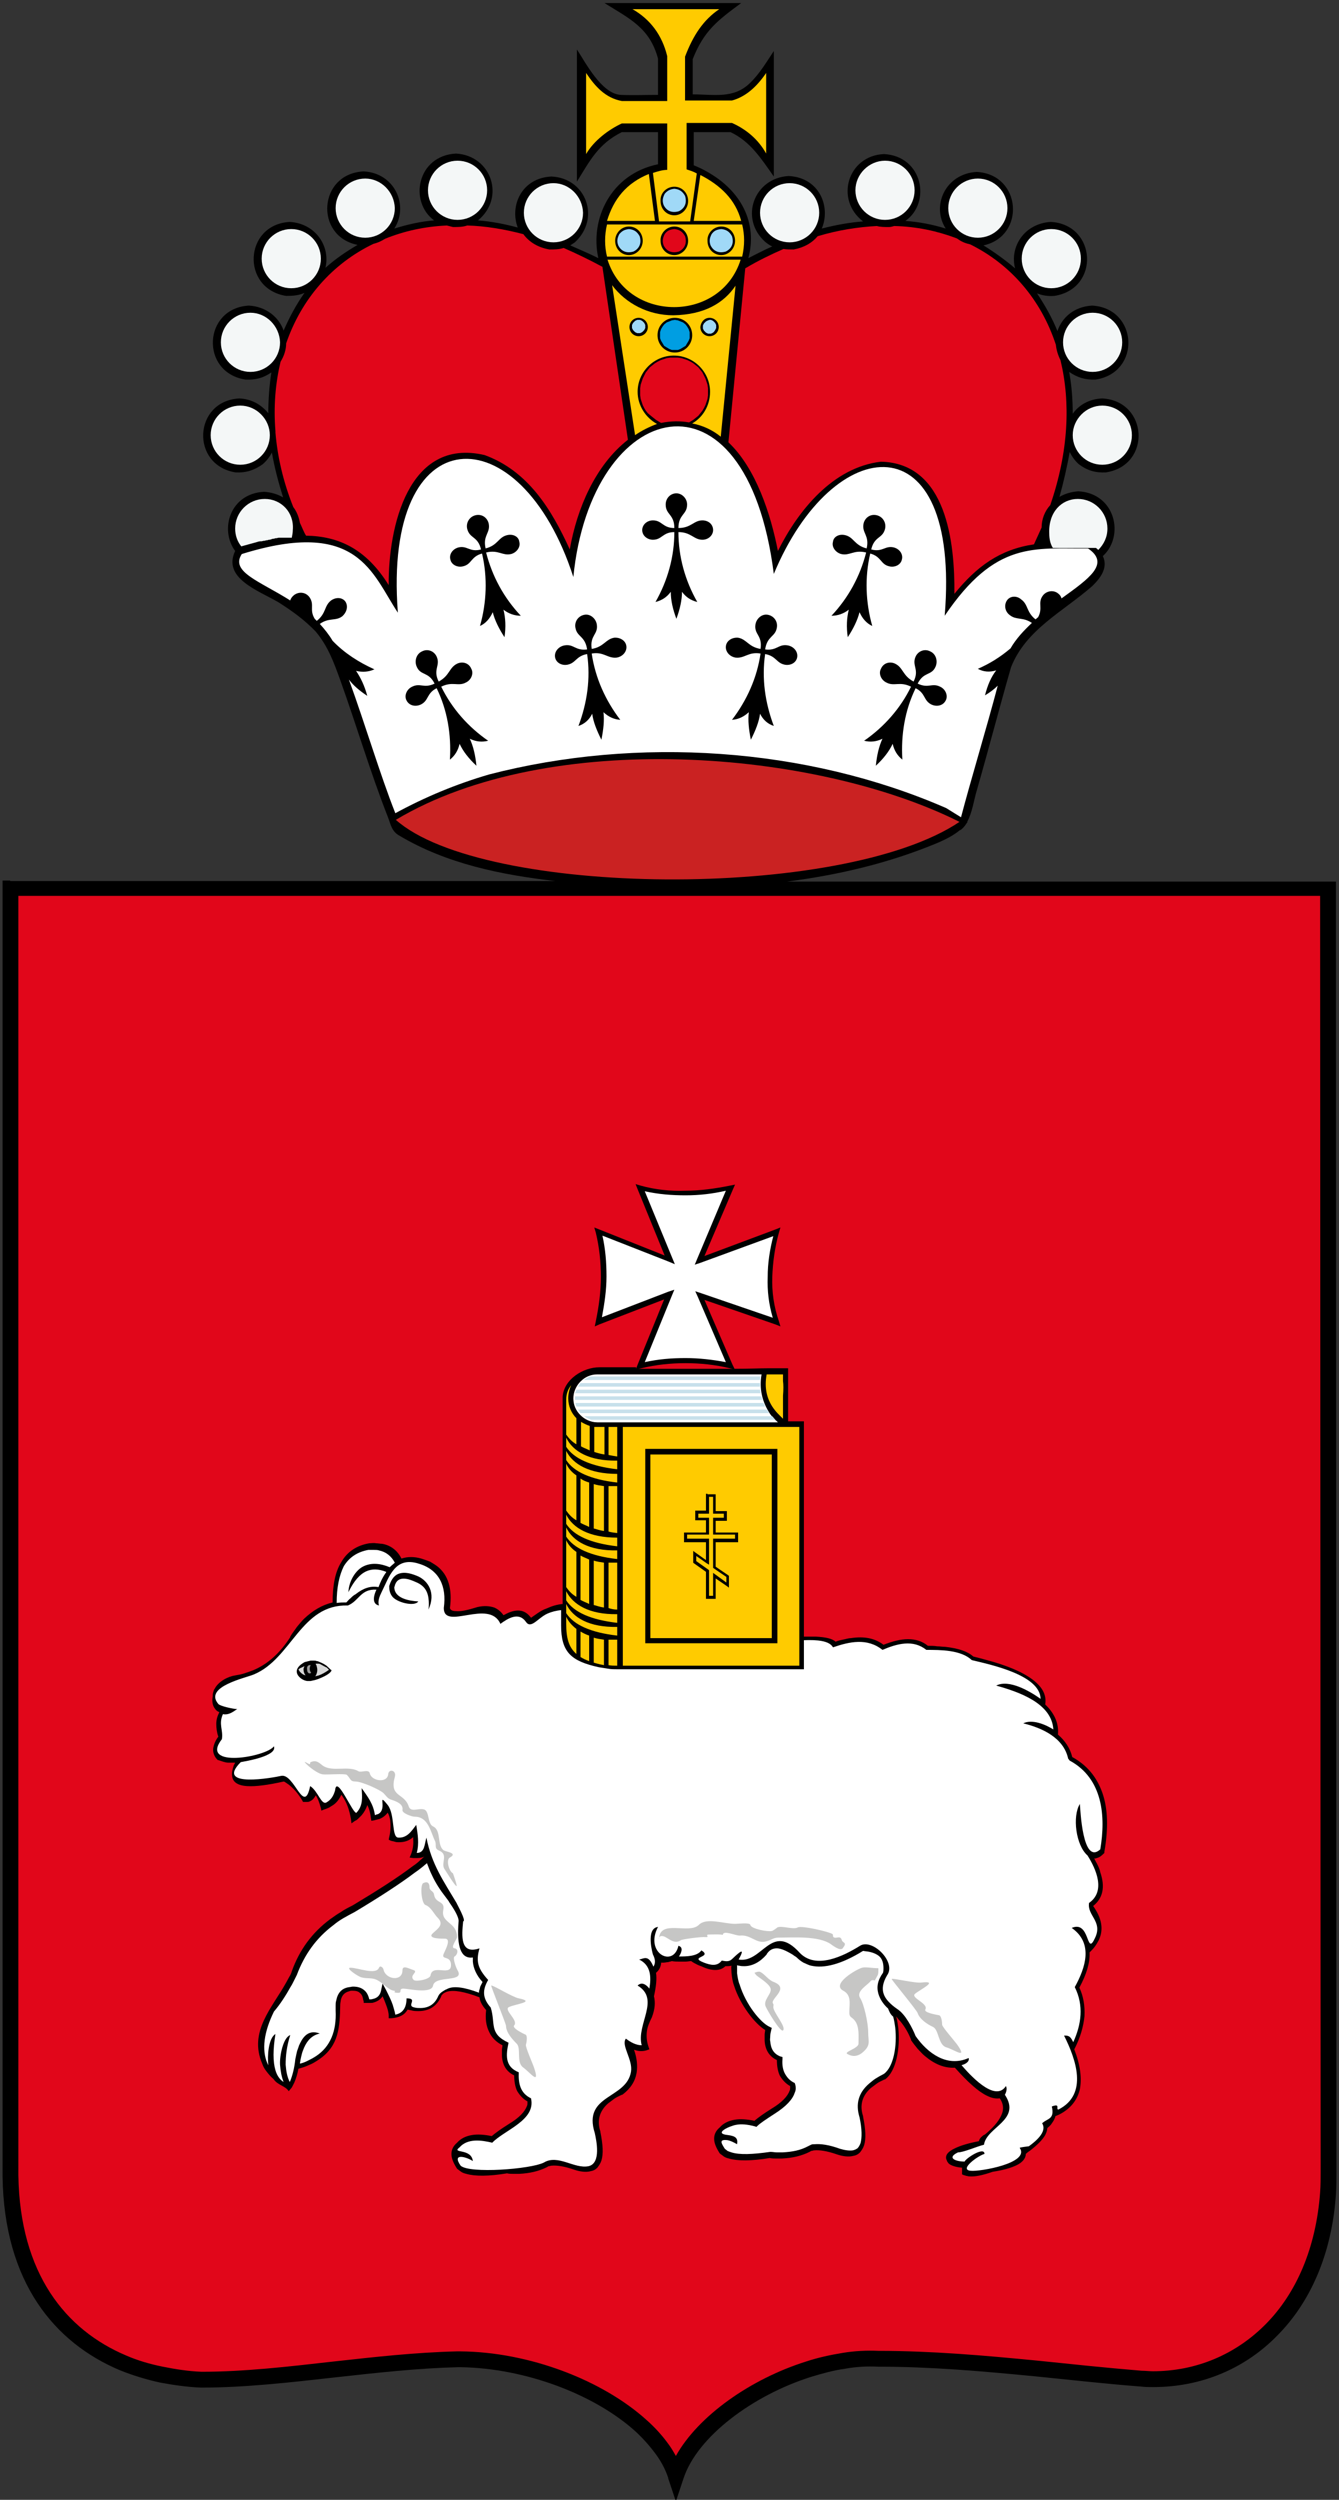 <?xml version="1.0" encoding="utf-8"?>
<!-- Generator: Adobe Illustrator 21.1.0, SVG Export Plug-In . SVG Version: 6.00 Build 0)  -->
<svg version="1.1" id="Слой_1" xmlns="http://www.w3.org/2000/svg" xmlns:xlink="http://www.w3.org/1999/xlink" x="0px" y="0px"
	 viewBox="0 0 262.5 490" style="enable-background:new 0 0 262.5 490;" xml:space="preserve">
<rect x="0" y="0" width="262.5" height="490" fill="#333333" stroke="none"/>
<style type="text/css">
	.st0{fill-rule:evenodd;clip-rule:evenodd;fill:#E1061A;}
	.st1{fill-rule:evenodd;clip-rule:evenodd;fill:#CA2222;}
	.st2{fill-rule:evenodd;clip-rule:evenodd;fill:#F4F7F7;}
	.st3{fill-rule:evenodd;clip-rule:evenodd;fill:#FFCB00;}
	.st4{fill-rule:evenodd;clip-rule:evenodd;fill:#009EE2;}
	.st5{fill-rule:evenodd;clip-rule:evenodd;fill:#A0D9F7;}
	.st6{fill-rule:evenodd;clip-rule:evenodd;fill:#FFFFFF;}
	.st7{fill:#FFFFFF;}
	.st8{fill:#FFCB00;}
	.st9{fill-rule:evenodd;clip-rule:evenodd;fill:#C7E0EB;}
	.st10{fill-rule:evenodd;clip-rule:evenodd;fill:#C6C6C5;}
	.st11{fill:#D9D9D9;}
	.st12{fill-rule:evenodd;clip-rule:evenodd;fill:#9C9B9B;}
	.st13{fill:#E1061A;}
</style>
<g>
	<path d="M2,172.7h106.9c-10.6-1.2-21.4-3.4-30.6-8.9c-1.5-0.8-1.7-2.2-2.2-3.5l0,0c-3.5-8.9-6.2-18.1-9.4-27
		c-1.3-3.6-2.4-6.6-4.8-9.5c-2.2-2.3-4.7-4.1-7.4-5.8c-4-2.3-10.9-4.7-8.4-10c-3.1-4.2-1-11.3,5.7-11.6c1.4,0.1,2.7,0.5,3.7,1.1
		c-0.9-2.9-1.7-5.9-2.2-8.8c-0.4,0.8-1,1.6-1.8,2.3c-1.7,1.2-3.3,1.7-5.3,1.6c-8.9-1.4-8.3-14,0.7-14.5c2.5,0.1,4.4,1.3,5.7,2.9
		c0-2.7,0.2-5.4,0.6-8c-1.6,1.1-3.1,1.5-5.1,1.4c-8.9-1.4-8.3-14,0.7-14.5c3.4,0.2,5.9,2.3,6.8,4.9c1.1-2.5,2.4-5,4.1-7.4
		c-1.1,0.5-2.2,0.6-3.6,0.6c-8.9-1.4-8.3-14,0.7-14.5c5.1,0.3,8,4.8,7,9c2-1.8,4.1-3.2,6.3-4.5c-8.5-1.7-7.7-14,1.2-14.4
		c6.1,0.3,8.9,6.7,6,11.2c2.6-0.8,5.2-1.4,7.8-1.6c-5-3.7-3.3-12.7,4.3-13.1c7,0.4,9.7,8.7,4.3,13.1c2.6,0.2,5.2,0.7,7.8,1.4
		c-1.6-4.2,0.7-9.7,6.6-10c6.8,0.3,9.7,8.2,4.6,12.9c-0.3,0.2-0.6,0.4-0.9,0.6c1.8,0.8,3.7,1.6,5.5,2.5c-1.7-7.6,2.4-16.5,11.7-18.4
		v-6.3h-7.1c-4.6,2.3-6.2,5.5-8.8,9.7l0-25.9c1.6,2.4,4.8,8.7,8.6,8.9c2.4,0.1,4.9,0,7.3,0v-7.1c-1.6-6-5.5-7.8-10.5-10.9h26.8
		C140.7,4,138,6,135.8,11.6v6.9c4.2,0,8,0.9,11.2-2.2c1.9-1.8,3.3-4.2,4.7-6.3v24.6c-2.4-3.4-4.6-6.9-8.5-8.7H136v6.5
		c1.8,0.7,3.5,1.7,5,2.8c5.8,4.4,7.1,10.3,5.7,15.4c1.6-0.8,3.1-1.6,4.7-2.3c-0.5-0.2-0.9-0.5-1.4-0.9c-5.1-4.6-2.2-12.5,4.6-12.9
		c6.1,0.3,8.3,6.1,6.5,10.3c2.7-0.7,5.5-1.2,8.1-1.4c-5.6-4.3-3-12.9,4.1-13.2c7.6,0.4,9.3,9.5,4.2,13.1c2.7,0.2,5.3,0.7,7.9,1.5
		c-2.9-4.5,0-10.8,6.1-11.1c8.8,0.5,9.6,12.6,1.3,14.4c2.1,1.3,4.2,2.8,6.2,4.5c-1.1-4.2,1.8-8.8,7-9.1c9,0.5,9.7,13.1,0.7,14.5
		c-1.3,0.1-2.4-0.1-3.4-0.5c1.6,2.4,3,4.9,4,7.4c0.9-2.7,3.3-4.8,6.8-5c9,0.5,9.7,13.1,0.7,14.5c-2,0.1-3.6-0.4-5.2-1.5
		c0.5,2.7,0.7,5.5,0.7,8.2c1.2-1.7,3.2-2.9,5.8-3c9,0.5,9.7,13.1,0.7,14.5c-2.1,0.1-3.7-0.4-5.3-1.6c-0.8-0.7-1.4-1.6-1.8-2.4
		c-0.5,2.9-1.2,5.9-2,8.8c1-0.6,2.3-1,3.7-1.1c7.3,0.4,9.1,8.8,4.8,12.7c0.9,1.9,0.1,3.8-2.1,5.9c-5.7,5-13,8.5-15.9,15.9
		c-2.3,8-4.4,16.1-6.7,24.1c-0.6,2-0.9,4.4-1.9,6.2l0.1,0c-0.1,0.1-0.2,0.3-0.3,0.4c-0.3,0.5-0.7,0.9-1.1,1.2l-0.1,0
		c-1.2,1-2.7,1.8-4.6,2.6c-9.4,3.9-19.2,6.2-29.3,7.5h106.1h1.5l0,1.5l0.1,251.6c0,1.4,0,2.8-0.1,4.2c-0.8,11.7-5,21.1-11.4,27.6
		c-6.4,6.6-15,10.2-24.4,10.2c-0.8,0-1.6,0-2.4-0.1h0c-6.6-0.5-13.7-1.3-20.7-2c-10.3-1-20.5-1.9-30.8-1.9h-0.1l0,0
		c-2.1-0.1-4.2,0-6.4,0.4c-2.2,0.3-4.4,0.9-6.7,1.6c-11.4,3.6-22.3,11.7-25,19.9l-1.5,4.5l-1.5-4.5l0-0.1l0,0
		c-0.5-1.5-1.3-3.1-2.4-4.6c-1.1-1.5-2.4-3-3.9-4.4c-8-7.3-21.6-12.5-34.4-12.7l-0.5,0c-7.9,0.2-16,1.1-24.1,2c-8.9,1-17.7,2-26.1,2
		h-0.1l-0.1,0h0c-2.7-0.1-5.4-0.5-8.1-1c-2.7-0.6-5.3-1.4-7.8-2.4c-12.8-5.4-22.7-17.2-23-38l0,0V174.1l0-1.5H2L2,172.7z
		 M204.7,106.4c-0.1,0-0.3,0-0.4,0l0.2-0.5C204.6,106.1,204.7,106.3,204.7,106.4L204.7,106.4z"/>
	<path class="st0" d="M202.7,106.7c0.5-1.1,1-2.2,1.5-3.3c0-1.6,0.6-3.2,1.7-4.4c3.6-10.5,4-20.1,2-28.4c-0.5-1-0.8-2-0.9-3
		c-2.9-8.9-8.9-15.8-16.8-19.7c-0.9-0.2-1.7-0.5-2.5-1.1c-0.1,0-0.1-0.1-0.2-0.1c-3.7-1.4-7.8-2.3-12.2-2.4c-0.3,0.1-0.7,0.2-1,0.2
		c-0.9,0-1.7,0-2.4-0.2c-3.7,0.2-7.6,0.8-11.6,2c-1.1,1.3-2.6,2.2-4.7,2.6c-0.7,0-1.4,0-2-0.1c-2.5,1.1-5,2.3-7.5,3.8l-3.3,34.1
		c5.4,5.1,8.3,14.1,9.7,21.3c4-8,10.8-16.4,20.2-17.5c12.9,0.3,14.5,15.9,14.4,25.9C191.5,111,196,107.7,202.7,106.7L202.7,106.7z"
		/>
	<path class="st0" d="M118.1,52.3c-2.6-1.4-5.1-2.6-7.6-3.7c-0.9,0.3-1.8,0.3-2.8,0.3c-2.3-0.4-4-1.5-5.1-3c-3.8-1-7.5-1.6-11-1.7
		c-0.9,0.3-1.7,0.3-2.8,0.3c-0.4-0.1-0.8-0.2-1.2-0.3c-4.4,0.2-8.4,1.1-12.1,2.6l0,0c-0.8,0.5-1.5,0.8-2.3,1
		c-8.1,3.9-14.1,10.8-17.1,19.5c0,1.2-0.4,2.5-1.1,3.6c-1,4.2-1.4,8.8-1,13.6c0,0.1,0,0.2,0,0.3c0.4,4.7,1.5,9.6,3.5,14.6
		c0.7,0.9,1.1,2,1.3,3.1c0.4,0.8,0.7,1.7,1.2,2.5c6.4,0.1,11.8,2.6,16.2,9.7c-0.1-11.3,3.8-29,18.8-25.5
		c8.5,3.1,13.1,10.6,16.7,18.5c1.4-8,5-16.5,11.4-21.5L118.1,52.3L118.1,52.3z"/>
	<path class="st1" d="M77.6,160.7c17,15.1,87.4,15.9,110.5,0.4C160,147,107.7,142.7,77.6,160.7L77.6,160.7z"/>
	<path class="st2" d="M108.5,35.9c-3.2,0-5.8,2.6-5.8,5.8c0,3.2,2.6,5.8,5.8,5.8c3.2,0,5.8-2.6,5.8-5.8
		C114.2,38.5,111.6,35.9,108.5,35.9L108.5,35.9z M154.8,35.9c3.2,0,5.8,2.6,5.8,5.8c0,3.2-2.6,5.8-5.8,5.8c-3.2,0-5.8-2.6-5.8-5.8
		C149,38.5,151.6,35.9,154.8,35.9L154.8,35.9z M211.3,97.8c3.2,0,5.8,2.6,5.8,5.8c0,1.7-0.7,3.1-1.8,4.2l0,0l0,0l0,0l0,0l0,0l0,0
		l0,0l0,0l0,0l0,0l0,0l0,0l0,0l0,0l0,0l0,0l0,0l0,0l0,0l0,0l0,0l0,0l0,0l0,0l0,0l0,0l0,0l-0.1-0.1l0,0l0,0l0,0l0,0l0,0l0,0l0,0l0,0
		l0,0l0,0l0,0l0,0l0,0l0,0l0,0l0,0l-0.1-0.1l0,0l0,0l0,0l0,0l0,0c-0.1-0.1-0.2-0.1-0.2-0.2l0,0h-0.1h0l-0.1,0h0h-0.1l-0.2,0h0h-0.1
		h0H213h0h-0.2l-0.2,0l-0.3,0l-0.3,0l-0.2,0h0l-0.1,0l-0.1,0l-0.5,0h0l0,0l-0.2,0h0l-0.1,0l0,0l-0.1,0h0l-0.1,0h0h-0.1h0l-0.1,0
		h-0.1l-0.1,0l0,0l-0.2,0h0l0,0h0l-0.2,0c-0.5,0-1,0-1.6,0l0,0l-0.1,0l-0.1,0l-0.1,0l-0.5,0l0,0l-0.1,0l-0.1,0l-0.1,0l0,0l-0.2,0h0
		l-0.4,0l-0.1,0c-0.5-0.8-0.7-1.8-0.7-2.8C205.5,100.4,208.1,97.8,211.3,97.8L211.3,97.8z M216.1,79.5c3.2,0,5.8,2.6,5.8,5.8
		c0,3.2-2.6,5.8-5.8,5.8c-3.2,0-5.8-2.6-5.8-5.8C210.3,82.2,212.9,79.5,216.1,79.5L216.1,79.5z M214.2,61.3c3.2,0,5.8,2.6,5.8,5.8
		c0,3.2-2.6,5.8-5.8,5.8c-3.2,0-5.8-2.6-5.8-5.8C208.4,63.9,211,61.3,214.2,61.3L214.2,61.3z M206.1,44.9c3.2,0,5.8,2.6,5.8,5.8
		c0,3.2-2.6,5.8-5.8,5.8c-3.2,0-5.8-2.6-5.8-5.8C200.3,47.5,202.9,44.9,206.1,44.9L206.1,44.9z M191.7,35c3.2,0,5.8,2.6,5.8,5.8
		c0,3.2-2.6,5.8-5.8,5.8c-3.2,0-5.8-2.6-5.8-5.8C185.9,37.6,188.5,35,191.7,35L191.7,35z M173.5,31.5c3.2,0,5.8,2.6,5.8,5.8
		s-2.6,5.8-5.8,5.8c-3.2,0-5.8-2.6-5.8-5.8S170.4,31.5,173.5,31.5L173.5,31.5z M51.9,97.8c-3.2,0-5.8,2.6-5.8,5.8
		c0,1.3,0.4,2.5,1.2,3.5l1.8-0.5c0.4-0.1,0.7-0.2,1.1-0.3l0,0c0.3-0.1,0.6-0.2,0.9-0.2l0.1,0l0.1,0l0,0l0.4-0.1l0.2,0l0.3-0.1l0.2,0
		l0.3-0.1l0.1,0l0,0l0.1,0l0,0l0.3-0.1l0.3-0.1l0.1,0l0.1,0l0.3-0.1l0.2,0l0.4-0.1l0.1,0l0.1,0l0.1,0l0.2,0l0.2,0l0.1,0l0.1,0l0.1,0
		l0.1,0l0,0l0.1,0l0.1,0l0.1,0l0.2,0l0,0l0.1,0l0.1,0l0.2,0l0,0l0.1,0l0.1,0l0,0l0.2,0l0.2,0l0,0c0.1-0.5,0.2-1,0.2-1.5
		C57.7,100.4,55.1,97.8,51.9,97.8L51.9,97.8z M47.1,79.5c-3.2,0-5.8,2.6-5.8,5.8c0,3.2,2.6,5.8,5.8,5.8c3.2,0,5.8-2.6,5.8-5.8
		C52.9,82.2,50.3,79.5,47.1,79.5L47.1,79.5z M49.1,61.3c-3.2,0-5.8,2.6-5.8,5.8c0,3.2,2.6,5.8,5.8,5.8c3.2,0,5.8-2.6,5.8-5.8
		C54.8,63.9,52.2,61.3,49.1,61.3L49.1,61.3z M57.1,44.9c-3.2,0-5.8,2.6-5.8,5.8c0,3.2,2.6,5.8,5.8,5.8c3.2,0,5.8-2.6,5.8-5.8
		C62.9,47.5,60.3,44.9,57.1,44.9L57.1,44.9z M71.6,35c-3.2,0-5.8,2.6-5.8,5.8c0,3.2,2.6,5.8,5.8,5.8c3.2,0,5.8-2.6,5.8-5.8
		C77.3,37.6,74.7,35,71.6,35L71.6,35z M89.7,31.5c-3.2,0-5.8,2.6-5.8,5.8s2.6,5.8,5.8,5.8c3.2,0,5.8-2.6,5.8-5.8
		S92.9,31.5,89.7,31.5L89.7,31.5z"/>
	<path class="st3" d="M139.1,62.3c1,0,1.8,0.8,1.8,1.8c0,1-0.8,1.8-1.8,1.8c-1,0-1.8-0.8-1.8-1.8C137.4,63.1,138.1,62.3,139.1,62.3
		L139.1,62.3z M144.2,56l-2.9,29.6c-1.6-1.3-3.5-2.2-5.6-2.6c2.1-1.2,3.5-3.5,3.5-6.2c0-3.9-3.2-7.1-7.1-7.1c-3.9,0-7.1,3.2-7.1,7.1
		c0,2.7,1.6,5.1,3.8,6.3c-1.6,0.6-3,1.3-4.3,2.2l-4.5-29.4c2.7,3.6,7.1,5.9,12,5.9C138.1,61.7,141.9,59.4,144.2,56L144.2,56z
		 M132.3,62.3c1.9,0,3.4,1.5,3.4,3.4c0,1.9-1.5,3.4-3.4,3.4c-1.9,0-3.4-1.5-3.4-3.4C128.9,63.8,130.4,62.3,132.3,62.3L132.3,62.3z
		 M125.2,62.3c1,0,1.8,0.8,1.8,1.8c0,1-0.8,1.8-1.8,1.8c-1,0-1.8-0.8-1.8-1.8C123.4,63.1,124.2,62.3,125.2,62.3L125.2,62.3z"/>
	<polygon class="st4" points="132.3,62.7 132.9,62.8 133.4,63 133.9,63.2 134.4,63.6 134.7,64 135,64.5 135.2,65.1 135.2,65.7 
		135.2,66.3 135,66.8 134.7,67.3 134.4,67.8 133.9,68.1 133.4,68.4 132.9,68.6 132.3,68.6 131.7,68.6 131.2,68.4 130.7,68.1 
		130.2,67.8 129.9,67.3 129.6,66.8 129.4,66.3 129.4,65.7 129.4,65.1 129.6,64.5 129.9,64 130.2,63.6 130.7,63.2 131.2,63 
		131.7,62.8 132.3,62.7 	"/>
	<path class="st3" d="M134.6,33.2c0.6,0.2,1.3,0.4,2,0.8l-1.3,9.4h-6.1l-1.2-9.5c0.9-0.3,1.9-0.6,2.8-0.6v-9.1h-8.9
		c-2.6,1.2-5.5,3.4-7,6l0-15.9c1.8,2.7,3.8,4.9,7,5.5h8.9V11c-1-4.1-3.3-7.2-6.8-9.2H141c-3.1,2.1-5.1,5.1-6.7,9.3v8.6h9.2
		c2.6-0.7,4.8-2.6,6.7-5.4v15.8c-1.5-2.7-3.8-4.7-6.7-6h-8.9V33.2L134.6,33.2z M132.2,36.6c1.5,0,2.7,1.2,2.7,2.8
		c0,1.5-1.2,2.8-2.7,2.8c-1.5,0-2.7-1.2-2.7-2.8C129.4,37.8,130.7,36.6,132.2,36.6L132.2,36.6z M132.2,44.4c1.5,0,2.7,1.2,2.7,2.8
		c0,1.5-1.2,2.8-2.7,2.8c-1.5,0-2.7-1.2-2.7-2.8C129.4,45.7,130.7,44.4,132.2,44.4L132.2,44.4z M141.4,44.4c1.5,0,2.7,1.2,2.7,2.8
		c0,1.5-1.2,2.8-2.7,2.8c-1.5,0-2.7-1.2-2.7-2.8C138.6,45.7,139.9,44.4,141.4,44.4L141.4,44.4z M123.3,44.4c1.5,0,2.7,1.2,2.7,2.8
		c0,1.5-1.2,2.8-2.7,2.8c-1.5,0-2.7-1.2-2.7-2.8C120.6,45.7,121.8,44.4,123.3,44.4L123.3,44.4z M128.4,43.3h-9.4
		c1.3-4.3,3.8-7.4,8.2-9.2L128.4,43.3L128.4,43.3z M137.3,34.3c3.9,2,6.9,4.8,8,9H136L137.3,34.3L137.3,34.3z M145.5,44
		c0.5,2.1,0.5,4.1,0,6.3h-26.5c-0.5-2-0.5-4.2,0-6.3H145.5L145.5,44z M145.2,50.9c-3.9,12.4-22.2,12.4-26.1,0H145.2L145.2,50.9z"/>
	<path class="st0" d="M132.2,44.9c1,0.1,1.6,0.5,2.1,1.4c0.4,1.3,0,2.4-1.2,3c-1.3,0.4-2.4,0-3-1.2c-0.3-0.8-0.2-1.4,0.2-2.2
		C130.8,45.2,131.3,45,132.2,44.9L132.2,44.9z M132.2,70.1l0.7,0l0.7,0.1l0.6,0.2l0.6,0.2l0.6,0.3l0.5,0.3l0.5,0.4l0.5,0.4l0.4,0.5
		l0.4,0.5l0.3,0.6l0.3,0.6l0.2,0.6l0.2,0.6l0.1,0.7l0,0.7l0,0.7l-0.1,0.7l-0.2,0.6l-0.2,0.6l-0.3,0.6l-0.3,0.5l-0.4,0.5l-0.4,0.5
		l-0.5,0.4l-0.5,0.4l-0.5,0.3l-0.3,0.2c-1.7-0.3-3.5-0.3-5.5,0.1l-0.5-0.3l-0.5-0.3l-0.5-0.4l-0.5-0.4L127,81l-0.4-0.5l-0.3-0.5
		l-0.3-0.6l-0.2-0.6l-0.2-0.6l-0.1-0.7l0-0.7l0-0.7l0.1-0.7l0.2-0.6l0.2-0.6l0.3-0.6l0.3-0.6l0.4-0.5l0.4-0.5l0.5-0.4l0.5-0.4
		l0.5-0.3l0.6-0.3l0.6-0.2l0.6-0.2l0.7-0.1L132.2,70.1L132.2,70.1z"/>
	<path class="st5" d="M132.2,37c1,0.1,1.6,0.5,2.1,1.4c0.4,1.3,0,2.4-1.2,3c-1.3,0.4-2.4,0-3-1.2c-0.3-0.8-0.2-1.4,0.2-2.2
		C130.8,37.4,131.3,37.1,132.2,37L132.2,37z M125.2,62.7l0.3,0l0.2,0.1l0.2,0.1l0.2,0.2l0.2,0.2l0.1,0.2l0.1,0.2l0,0.3l0,0.3
		l-0.1,0.2l-0.1,0.2l-0.2,0.2l-0.2,0.2l-0.2,0.1l-0.2,0.1l-0.3,0l-0.3,0l-0.2-0.1l-0.2-0.1l-0.2-0.2l-0.2-0.2l-0.1-0.2l-0.1-0.2
		l0-0.3l0-0.3l0.1-0.2l0.1-0.2l0.2-0.2l0.2-0.2l0.2-0.1l0.2-0.1L125.2,62.7L125.2,62.7z M139.1,62.7l0.3,0l0.2,0.1l0.2,0.1l0.2,0.2
		l0.2,0.2l0.1,0.2l0.1,0.2l0,0.3l0,0.3l-0.1,0.2l-0.1,0.2L140,65l-0.2,0.2l-0.2,0.1l-0.2,0.1l-0.3,0l-0.3,0l-0.2-0.1l-0.2-0.1
		l-0.2-0.2l-0.2-0.2l-0.1-0.2l-0.1-0.2l0-0.3l0-0.3l0.1-0.2l0.1-0.2l0.2-0.2l0.2-0.2l0.2-0.1l0.2-0.1L139.1,62.7L139.1,62.7z
		 M141.4,44.9c1,0.1,1.6,0.5,2.1,1.4c0.4,1.3,0,2.4-1.2,3c-1.3,0.4-2.4,0-3-1.2c-0.3-0.8-0.2-1.4,0.2-2.2
		C140,45.2,140.5,45,141.4,44.9L141.4,44.9z M123.3,44.9c1,0.1,1.6,0.5,2.1,1.4c0.4,1.3,0,2.4-1.2,3c-1.3,0.4-2.4,0-3-1.2
		c-0.3-0.8-0.2-1.4,0.2-2.2C122,45.2,122.5,45,123.3,44.9L123.3,44.9z"/>
	<path class="st6" d="M137.7,102c-1.7,0-2.2,1.5-4.7,1.5c0-2.7,1.7-2.6,1.7-4.6c0-1.2-1-2.2-2.1-2.2c-1.2,0-2.1,1-2.1,2.2
		c0,2,1.7,1.9,1.7,4.6c-2.3,0-2.4-1.5-4.2-1.5c-1.2,0-2.1,0.9-2.1,1.9c0,1.1,1,1.9,2.1,1.9c1.8,0,1.9-1.5,4.2-1.5
		c0,4.8-1.3,9.5-3.7,13.7l0,0c1.2-0.3,2.2-0.9,3-2c0,1.7,0.4,3.4,1.1,5.3l0,0c0.7-1.9,1.1-3.7,1.1-5.3c0.8,1.1,1.8,1.7,3,2l0,0
		c-2.4-4.2-3.7-8.9-3.7-13.7c2.5,0,3,1.5,4.7,1.5c1.2,0,2.1-0.9,2.1-1.9C139.8,102.8,138.9,102,137.7,102L137.7,102z M47.4,108.6
		c-2.3,3.5,3.5,5.3,9.5,9.1c0.1-0.4,0.4-0.8,0.8-1.1c1-0.7,2.3-0.5,3,0.5c1,1.5-0.1,2.4,1,4.2c0.1,0.1,0.3,0.3,0.4,0.4
		c1.9-1.5,1.4-2.9,2.8-4c1-0.7,2.2-0.6,2.8,0.2c0.6,0.9,0.3,2.1-0.6,2.9c-1.3,1-2.6,0.2-4.4,1.5c0.9,1,1.8,2.1,2.5,3.3
		c2.3,2.4,5.1,4.2,8.2,5.6l0,0c-1.1,0.5-2.3,0.6-3.6,0.3c0.9,1.3,1.7,3,2.2,4.9l0,0c-1.5-1-2.7-2-3.6-3.2c3.2,8.8,6.1,18.6,9.1,26.2
		c5.9-3.2,11.9-5.7,18.4-7.6c29-7.5,62.1-5.4,89.6,6.6l2.9,1.8c1.8-6.9,5.1-17.8,7.2-25.8c-0.7,0.7-1.5,1.3-2.5,1.9l0,0
		c0.5-2,1.2-3.6,2.2-4.9c-1.3,0.4-2.5,0.3-3.6-0.3l0,0c2.3-1,4.4-2.3,6.4-4c1.1-1.9,2.6-3.5,4.2-5c-1.8-1.2-3-0.5-4.3-1.5
		c-1-0.7-1.2-2-0.6-2.9c0.6-0.9,1.9-1,2.8-0.2c1.4,1,1,2.5,2.8,3.9c0.2-0.1,0.3-0.3,0.5-0.4c1-1.8-0.1-2.8,0.9-4.2
		c0.7-1,2.1-1.2,3-0.5c0.4,0.3,0.6,0.6,0.7,1c5.4-3.9,9.6-6.8,5.2-9.8c-10.5,0.1-18.1-1.6-28.1,13.2c3.2-38.8-21.9-36.1-33.5-8.2
		c-5.4-42.6-35.8-34.5-39.3,0.6C102,80.9,75,81.4,78,120.1C72.9,112.4,70.2,101.5,47.4,108.6L47.4,108.6z M175.5,130.1
		c1.6,0.8,1.4,2.3,3.6,3.5c1.2-2.4-0.4-3.1,0.4-4.9c0.5-1.1,1.8-1.6,2.9-1c1.1,0.5,1.5,1.9,1,3c-0.8,1.8-2.3,0.9-3.5,3.3
		c2.1,1,2.8-0.2,4.4,0.6c1.1,0.5,1.6,1.8,1.1,2.7c-0.5,1-1.7,1.3-2.8,0.8c-1.6-0.8-1.1-2.2-3.1-3.2c-2.1,4.3-2.9,9.1-2.6,14l0,0
		c-1-0.8-1.6-1.8-1.9-3.1c-0.7,1.5-1.8,2.9-3.3,4.3l0,0c0.2-2,0.6-3.8,1.3-5.3c-1.2,0.6-2.4,0.7-3.6,0.4l0,0
		c3.9-2.7,7.1-6.3,9.2-10.6c-2.2-1.1-3.3,0-4.8-0.8c-1.1-0.5-1.6-1.8-1.1-2.7C173.2,129.9,174.5,129.6,175.5,130.1L175.5,130.1z
		 M165.7,104.9c1.7,0.4,1.8,2,4.2,2.6c0.6-2.6-1-3-0.6-4.9c0.3-1.2,1.4-1.9,2.6-1.6c1.2,0.3,1.9,1.5,1.6,2.7c-0.5,1.9-2.1,1.4-2.7,4
		c2.2,0.6,2.7-0.8,4.4-0.4c1.2,0.3,1.9,1.4,1.6,2.4c-0.2,1-1.4,1.6-2.5,1.3c-1.7-0.4-1.5-1.9-3.7-2.5c-1.1,4.7-0.9,9.6,0.4,14.2l0,0
		c-1.1-0.5-1.9-1.4-2.5-2.7c-0.4,1.6-1.2,3.2-2.3,4.9l0,0c-0.3-2-0.2-3.8,0.2-5.4c-1,0.8-2.2,1.2-3.4,1.2l0,0
		c3.3-3.5,5.6-7.7,6.8-12.4c-2.4-0.6-3.2,0.7-4.9,0.3c-1.1-0.3-1.9-1.4-1.6-2.4C163.4,105.2,164.5,104.6,165.7,104.9L165.7,104.9z
		 M144.7,125c1.7,0.3,2,1.8,4.4,2.2c0.4-2.7-1.3-2.8-1-4.8c0.2-1.2,1.3-2.1,2.4-1.9c1.2,0.2,2,1.3,1.8,2.5c-0.3,1.9-1.9,1.6-2.3,4.3
		c2.3,0.3,2.6-1.1,4.4-0.8c1.2,0.2,2,1.2,1.9,2.2c-0.1,1.1-1.2,1.8-2.4,1.6c-1.7-0.3-1.7-1.7-3.9-2.1c-0.7,4.8,0,9.6,1.7,14.1l0,0
		c-1.2-0.4-2.1-1.2-2.7-2.4c-0.2,1.6-0.9,3.3-1.8,5.1l0,0c-0.4-2-0.6-3.8-0.4-5.4c-1,0.9-2,1.4-3.3,1.5l0,0c2.9-3.8,4.9-8.2,5.6-13
		c-2.4-0.4-3.1,1-4.9,0.8c-1.2-0.2-2-1.2-1.9-2.2C142.4,125.6,143.5,124.9,144.7,125L144.7,125z M89.6,130.1
		c-1.6,0.8-1.4,2.3-3.6,3.5c-1.2-2.4,0.4-3.1-0.4-4.9c-0.5-1.1-1.8-1.6-2.9-1c-1.1,0.5-1.5,1.9-1,3c0.8,1.8,2.3,0.9,3.5,3.3
		c-2.1,1-2.8-0.2-4.4,0.6c-1.1,0.5-1.6,1.8-1.1,2.7c0.5,1,1.7,1.3,2.8,0.8c1.6-0.8,1.1-2.2,3.1-3.2c2.1,4.3,2.9,9.1,2.6,14l0,0
		c1-0.8,1.6-1.8,1.9-3.1c0.7,1.5,1.8,2.9,3.3,4.3l0,0c-0.2-2-0.6-3.8-1.3-5.3c1.2,0.6,2.4,0.7,3.6,0.4l0,0
		c-3.9-2.7-7.1-6.3-9.2-10.6c2.2-1.1,3.3,0,4.8-0.8c1.1-0.5,1.6-1.8,1.1-2.7C91.9,129.9,90.6,129.6,89.6,130.1L89.6,130.1z
		 M99.4,104.9c-1.7,0.4-1.8,2-4.2,2.6c-0.6-2.6,1-3,0.6-4.9c-0.3-1.2-1.4-1.9-2.6-1.6c-1.2,0.3-1.9,1.5-1.6,2.7
		c0.5,1.9,2.1,1.4,2.7,4c-2.2,0.6-2.7-0.8-4.4-0.4c-1.2,0.3-1.9,1.4-1.6,2.4c0.2,1,1.4,1.6,2.5,1.3c1.7-0.4,1.5-1.9,3.7-2.5
		c1.1,4.7,0.9,9.6-0.4,14.2l0,0c1.1-0.5,1.9-1.4,2.5-2.7c0.4,1.6,1.2,3.2,2.3,4.9l0,0c0.3-2,0.2-3.8-0.2-5.4c1,0.8,2.2,1.2,3.4,1.2
		l0,0c-3.3-3.5-5.6-7.7-6.8-12.4c2.4-0.6,3.2,0.7,4.9,0.3c1.1-0.3,1.9-1.4,1.6-2.4C101.7,105.2,100.6,104.6,99.4,104.9L99.4,104.9z
		 M120.4,125c-1.7,0.3-2,1.8-4.4,2.2c-0.4-2.7,1.3-2.8,1-4.8c-0.2-1.2-1.3-2.1-2.4-1.9c-1.2,0.2-2,1.3-1.8,2.5
		c0.3,1.9,1.9,1.6,2.3,4.3c-2.3,0.3-2.6-1.1-4.4-0.8c-1.2,0.2-2,1.2-1.9,2.2c0.1,1.1,1.2,1.8,2.4,1.6c1.7-0.3,1.7-1.7,3.9-2.1
		c0.7,4.8,0,9.6-1.7,14.1l0,0c1.2-0.4,2.1-1.2,2.7-2.4c0.2,1.6,0.9,3.3,1.8,5.1l0,0c0.4-2,0.6-3.8,0.4-5.4c1,0.9,2,1.4,3.3,1.5l0,0
		c-2.9-3.8-4.9-8.2-5.6-13c2.4-0.4,3.1,1,4.9,0.8c1.2-0.2,2-1.2,1.9-2.2C122.7,125.6,121.6,124.9,120.4,125L120.4,125z"/>
	<path class="st7" d="M43.7,336c-0.9,2,0.1,3.1-0.2,4.9c-4.5,5.8,8.7,3.5,10.2,1.4c0.7,1.9-5.4,2.9-6.5,3.1c-5.2,5.2,6.6,3,7.9,2.7
		c2.6-0.6,4.5,7.9,5.7,2c1.5,0.9,2.2,3.8,3.2,3.2c0.9-0.5,1.4-1.3,1.7-2.4c0.3-3.2,3.6,5,4.2,4.4c1.3-1.4,1.1-3,1-4.8
		c1.2,1.7,2.3,3.1,2.6,5.3c0.2-0.1,0.5-0.2,0.6-0.2c2-1-0.3-4.5,1.9-1.8c1.5,1.9,0.7,6.4,2.1,6.4c1.7,0.1,2.6-1.3,3.5-2.5
		c0.3,1.8,0.6,3.7,0.1,5.5c1.6,0,1.5-1.7,1.9-3c1,5.2,3.4,8.6,5.9,12.8c0,0.1,2,3.6,1.3,3.6c-0.3,2.9-0.6,6.6,3.2,5.3
		c-0.7,2.5-0.4,3.9,1.7,6.2c-1.1,1.9-1.2,3.5,0.5,5.4c1,3.2-0.4,5.1,3.5,6.9c-0.5,2.3-0.8,4.7,2,5.8c-0.1,2.2,0.3,4.1,2.4,5.1
		c1,4.3-5.2,6.2-7.6,8.7c-2.1-0.5-4.8-0.9-6.4,0.9c-1.7,1.3,2.3,0.1,2.6,2.7c-1.2-0.8-4.2-1.7-2.4,0.9c1.7,1.6,13.7,0.7,16.3-0.6
		c2.8-1.7,6,1.3,8.8,0.7c2.5-0.6,1.5-5.1,1.2-6.5c-2.4-7.6,6.2-6.6,7.1-12c0.4-2.4-2-5.2-1-6.5c0.9,0.7,2,1.3,3.1,1.3
		c-1.1-4.1,3.7-9-0.8-11.7c0.8-0.8,1.7-0.2,2.3,0.6c0.4-2.3,0.3-4.6-2-5.7c1-0.2,1.8-1,2.8,1.4c0.5-0.8,0.3-1.6-0.1-2.4
		c0,0-1.5-5.1,1-5.4c-2.7,5.1,3,8.1,4,3.7c1.1,0.3,0.5,1.5,0.1,2.1c1.4,0,3.6,0,4.4-1.2c2.3,1.4-2.6,1.2,0.5,2.4
		c1.3,0.5,2.6,0.8,3.5-0.4c0.6,0.1,1.3,0.3,1.9-0.2c0.3-0.2,3.3-3.4,1.4,0c4.7,0.8,6.4-7.5,12-1.3c3.2,3.3,8.6,0.6,11.8-1.4
		c2.4-1.5,7.2,3.2,5.3,5.8c-1.7,2.9-0.7,4.7,2,6.6c1.6,1,3,3.8,3.6,5.3c2.3,3.3,6.1,6.2,10.4,4.3c0.2,0.7-0.6,1.2-1.4,1.4
		c1.3,1.5,6.5,7.5,8.7,4.1c0.4,0.7-0.2,1.7-0.2,1.7c3.3,5-3.6,6.3-4.1,9.8c-1.3,0.3-4,1.5-5.1,1.5c-2.3,1.1-0.4,1.8,1.3,1.8
		c0.3-0.7,3.9-3,3.9-1.5c-1.2,0.3-5.1,3.1-2.7,3.3c1.8,0.2,11.7-1.5,9.6-4.5c0.1-0.1,1.8-0.3,1.8-0.3c1.1-0.8,3.7-2.8,2.6-4.5
		c1-1,2.5-0.7,1.9-3.3c1.8-0.7,0.7,0.6,1.3,0.6c5.9-3,3.4-9.9,1.1-14.5c0.8,0,1.2,0,1.8,1.3c1.6-3.5,2.1-7.2,0.3-10.8
		c2.1-3.8,3.7-8.6-0.6-11.6c3.7-1.6,2.8,5.9,4.6,1.9c1.5-3.2-1.6-4.3-1.2-6.8c3.3-2.3,1.4-6.6-0.3-9.3c-2.3-2-3-7.7-1.5-10.1
		c0.1,1,0.5,12.1,4,8.9c1.1-6.5,0.5-13.9-6-17.4l-0.3-0.4c-0.9-4.1-5.1-6-8.8-6.9c1.8-0.9,4.5,0.3,5.9,1.2
		c-0.3-5.2-6.9-7.4-11.2-8.6c2.5-1.3,6.6,1.1,8.7,2.6c-0.1-4.7-9.8-6.7-13.5-7.6c-2.1-2-6.1-2-8.9-2c-2.6-2.1-5.8-1.2-8.6,0
		c-3-2.4-6.5-1.6-9.7-0.5c-0.7-1.3-3.1-1.5-5.7-1.4v5.2v0.5h-0.5h-35.7H121v0c-0.6,0-1.2,0-1.7-0.1c-0.7-0.1-1.3-0.2-1.9-0.3
		c-5.5-1.2-7.4-3-7.4-8.2v-3c-0.9,0.1-1.8,0.3-2.7,0.7c-1.8,0.8-3.2,3.1-4.2,1.6c-1.4-2-3.5-0.7-5,0.4c-2.2-5-11.1,1.4-11.1-3.1
		c0.6-4.3-0.9-7.5-4.9-8.7c-4.7-1.5-5.8,2.6-7.3,5.6c-0.4,0.8-0.8,1.8-0.5,2.6c-1.5-0.3-1-2.1-0.5-3.1c-3.1-0.2-3.4,2.2-5.6,3.1
		c-9.2-0.3-11,10.4-18.4,13.5c-1.6,0.7-9.9,2.4-7,5.8c0.3,0.4,2.9,1,3.7,1C45.5,335.7,44.7,336.2,43.7,336L43.7,336z M84,315.5
		c0.1-0.7,0.1-1.5,0-2.2c-0.2-1.6-1-2.6-2.5-3.2c-1.3-0.6-3.3-1.3-4,0.4c-0.1,0.2-0.1,0.4-0.2,0.6c0,2.2,2.9,2.7,4.7,2.8
		c-0.7,1.1-4.4,0.2-5.2-1.1c-0.4-0.6-0.5-1.2-0.5-1.9c0.3-1,0.8-2,1.8-2.4c1.3-0.5,2.7,0,3.9,0.5C83.9,309.9,85.5,312.2,84,315.5
		L84,315.5z M59.7,325.8c0.4-0.1,0.8-0.2,1.2-0.3l0.3,0c0.1,0,0.2,0,0.3,0c0.2,0,0.4,0,0.6,0.1c0.2,0,0.4,0.1,0.6,0.2l0,0l0,0
		c0.3,0.1,0.9,0.4,1.3,0.7c0.1,0.1,0.2,0.1,0.2,0.2c0.3,0.2,0.5,0.5,0.8,0.7c-0.1,0.4-0.8,1-2.6,1.7c-0.5,0.2-1,0.3-1.5,0.4l-0.1,0
		c-0.2,0-0.4,0-0.6,0c-0.7-0.1-1.3-0.5-1.7-1C57.3,326.9,59.8,325.8,59.7,325.8L59.7,325.8z"/>
	<polygon class="st8" points="139.8,293.4 139,293.4 139,296.4 139,296.7 138.7,296.7 136.9,296.7 136.9,297.5 138.7,297.5 
		139,297.5 139,297.8 139,300.6 139,300.8 138.7,300.8 134.7,300.8 134.7,301.6 138.7,301.6 139,301.6 139,301.9 139,306.2 
		139,306.7 138.5,306.4 136.5,305 136.5,306 138.9,307.7 139,307.8 139,307.9 139,312.8 139.8,312.8 139.8,308.9 139.8,308.3 
		140.2,308.6 142.4,310.2 142.4,309.1 139.9,307.4 139.8,307.3 139.8,307.2 139.8,301.9 139.8,301.6 140,301.6 144.1,301.6 
		144.1,300.8 140,300.8 139.8,300.8 139.8,300.6 139.8,297.8 139.8,297.5 140,297.5 141.9,297.5 141.9,296.7 140,296.7 139.8,296.7 
		139.8,296.4 139.8,293.4 	"/>
	<path class="st8" d="M156.7,279.7h-34.6v46.8h34.6V279.7L156.7,279.7z M127,284h24.9h0.5v0.5v37.1v0.5h-0.5H127h-0.5v-0.5v-37.1
		V284H127L127,284z"/>
	<path class="st7" d="M149.3,269.4h-32.2h0v0c-1.3,0-2.4,0.5-3.3,1.4c-0.8,0.8-1.4,2-1.4,3.3h0v0v0h0c0,1.3,0.5,2.4,1.4,3.3
		c0.8,0.8,2,1.4,3.3,1.4v0h0h3.9h0.5h31c-0.1-0.1-0.2-0.2-0.3-0.3c-0.5-0.4-0.9-0.9-1.2-1.3C149.4,274.8,148.8,272.2,149.3,269.4
		L149.3,269.4z"/>
	<path class="st8" d="M151.2,269.4h-0.9c-0.5,2.6,0,5,1.6,7c0.3,0.4,0.7,0.8,1.1,1.2c0.2,0.2,0.3,0.3,0.5,0.5l0,0v-4.5
		c0.1-1.2,0.1-2.2,0-2.9v-1.3L151.2,269.4L151.2,269.4L151.2,269.4z"/>
	<path class="st7" d="M134.4,234.3c-2.7,0-5.3-0.2-8-0.8l5.4,13.1l0.5,1.2l-1.2-0.5l-13-5.1c0.6,2.7,0.8,5.3,0.8,8
		c0,2.7-0.4,5.3-0.9,8l13-5l1.2-0.4l-0.5,1.2l-5.3,13c2.7-0.6,5.3-0.8,8-0.8c2.6,0,5.3,0.3,7.9,0.8l-5.5-12.8l-0.5-1.1l1.2,0.4
		l14,4.8c-0.8-2.7-1.1-5.3-1-8c0-2.7,0.4-5.3,1.1-8l-14.2,5.2l-1.2,0.4l0.5-1.2l5.6-13.3C139.7,234,137.1,234.3,134.4,234.3
		L134.4,234.3z"/>
	<path class="st7" d="M174.1,393.7c-1-0.9-1.6-1.9-1.9-2.9v0c-0.4-1.4-0.1-2.7,0.9-4.1c0.1-0.3,0.1-0.6,0.1-0.9
		c0-0.9-0.2-1.6-0.6-2.1c-0.4-0.5-1.2-0.9-2.1-1.1c-0.4-0.1-0.8-0.1-1.3-0.2c-4.2,2.6-7.6,3.5-10.2,2.9c-0.5-0.1-1-0.4-1.5-0.6
		c-0.5-0.3-0.9-0.6-1.3-1c-0.2-0.2-0.5-0.3-0.7-0.5c-1.3-0.8-2.4-1.3-3.2-1.3c-0.8,0-1.4,0.3-1.9,1c0,0-0.1,0.1-0.1,0.2l0,0l0,0
		c-1.3,1.5-2.8,2.3-4.4,2.3c-0.3,0-0.6,0-1-0.1c-0.1,0-0.2,0-0.4-0.1c0,0.5,0,1,0,1.6c0.1,0.7,0.2,1.5,0.5,2.2
		c1.2,3.9,4.1,7.5,5.9,8.3l0.4,0.2l-0.1,0.4l0,0v0c-0.1,0.4-0.2,0.8-0.2,1.2c0,0.4-0.1,0.7,0,1c0.1,1.5,0.7,2.5,2,3l0.4,0.1l0,0.4
		c-0.1,1.2,0.1,2.2,0.5,2.9c0.4,0.7,0.9,1.3,1.7,1.7l0.2,0.1l0.1,0.3l0,0v0c0.1,0.3,0.1,0.6,0.1,0.8c0,0.3-0.1,0.6-0.2,0.8
		c-0.4,1.3-1.7,2.7-3.9,4.1l0,0c-1.7,1.1-2.9,1.9-3.4,2.4l-0.2,0.2l-0.3-0.1c-1.5-0.4-2.7-0.5-3.7-0.3c-1.2,0.2-4.6,1.7-1.6,2
		c1.5,0.2,2,0.6,1.8,1.8c-0.7-0.4-1.3-0.7-1.9-0.8c-1.7-0.2-1.2,0.6-0.5,1.7c0.1,0.1,0.3,0.2,0.5,0.4c0.2,0.1,0.5,0.2,0.8,0.3
		c1.6,0.5,4.1,0.4,7.6-0.1l0.1,0l0,0c0.4,0,0.8,0.1,1.2,0.1c0.4,0,0.8,0,1.1,0c1.9-0.1,3.5-0.4,5-1.2c0.2-0.1,0.4-0.2,0.6-0.3
		c0.2-0.1,0.4-0.1,0.7-0.1c1.2-0.1,2.8,0.1,5,0.9v0c1,0.3,1.9,0.4,2.5,0.3c0.4-0.1,0.6-0.2,0.9-0.4c0.2-0.2,0.4-0.5,0.6-1l0,0
		c0.3-1.1,0.3-2.8-0.2-5.1c-0.8-2.6-0.2-4.8,1.9-6.6c0.4-0.3,0.8-0.7,1.3-1c0.5-0.3,1-0.6,1.6-0.9c1.9-1.4,2.6-5.5,2.2-9.1
		c-0.1-0.7-0.2-1.4-0.4-2.1C174.5,394.8,174.3,394.2,174.1,393.7L174.1,393.7z"/>
	<path class="st7" d="M93.9,390.6c0-0.2,0-0.4,0.1-0.6v0c0.1-0.3,0.1-0.6,0.3-0.9c0.1-0.2,0.2-0.4,0.3-0.6c-1.2-1.3-1.8-2.7-1.9-4
		c0-0.3,0-0.5,0-0.8c-2.3,0.3-3.2-2-2.8-7l0,0c0.1-0.5-0.3-1.5-1.2-2.9l0,0c-0.2-0.3-0.4-0.6-0.6-0.9c-0.2-0.4-0.5-0.7-0.7-1h0l0,0
		c-1.1-1.4-2-2.8-2.7-4.3c-0.4-0.8-0.7-1.6-1-2.4c-0.2,0.2-0.5,0.4-0.7,0.6c-0.5,0.4-1,0.8-1.6,1.2c-2.9,2.2-6.9,4.8-11.9,7.8l0,0
		l0,0l0,0c-0.8,0.4-1.5,0.8-2.2,1.2c-0.7,0.4-1.4,0.9-2,1.4c-3.3,2.5-5.6,5.7-7.1,9.7l0,0l0,0l0,0c-0.2,0.4-0.4,0.8-0.6,1.2
		c-0.2,0.4-0.4,0.8-0.6,1.1c-1,1.8-2.1,3.5-3.3,4.9c-2,4.1-2.4,7.5-1.3,10.1c0.1,0.1,0.1,0.3,0.2,0.4c-0.2-1.7,0-5.3,1.4-6.1
		c-0.5,3.1-0.5,5.4,0,7.1c0.3,1,0.8,1.8,1.6,2.3c-0.4-1-0.6-2.1-0.7-3.4c-0.1-1.7,0.6-5.3,2-5.8c-0.7,2.2-0.9,4.1-0.9,5.8
		c0.1,1.3,0.3,2.4,0.8,3.4c0-0.1,0.1-0.1,0.1-0.2v0c0.4-1,0.8-2.4,1-4.3l0,0l0,0l0,0c0.1-0.5,0.2-0.9,0.3-1.4
		c0.1-0.4,0.3-0.8,0.4-1.2c0.5-1.1,1.5-3.4,4.1-2.4c-1.4,0.3-2.4,1.2-3.1,2.8c-0.1,0.3-0.3,0.7-0.4,1.1c-0.1,0.4-0.2,0.8-0.3,1.3
		c0,0.2-0.1,0.5-0.1,0.7c0.5-0.1,1-0.3,1.4-0.5c0.6-0.3,1.2-0.6,1.8-1c2.7-1.8,4-4.8,3.8-8.9h0l0,0c0-0.4,0-0.7,0-1
		c0-0.3,0-0.6,0.1-0.9c0.3-1.6,1.1-2.5,2.6-2.7l0,0c0.2,0,0.4-0.1,0.7-0.1c0.9,0,1.6,0.2,2.2,0.7c0.5,0.4,0.8,1,1,1.8
		c0.1,0,0.2,0,0.3,0c0.2,0,0.4-0.1,0.5-0.1c0.8-0.2,1.3-0.7,1.5-1.6l0.3-1.4l0.7,1.3c0.5,1,1,2,1.3,2.9v0c0.2,0.7,0.4,1.3,0.5,1.9
		c1.5-0.3,2.2-1.4,2.2-3.2c2.4,0-0.2,1.5,1.6,1.8v0c0.4,0.1,0.7,0.1,1.1,0.1c1.6,0,2.8-0.7,3.5-2.3l0,0l0,0c0-0.1,0.1-0.1,0.1-0.2
		l0,0c0.2-0.3,0.4-0.5,0.7-0.7c0.3-0.2,0.6-0.4,0.9-0.5C88.8,389.2,91,389.5,93.9,390.6L93.9,390.6z"/>
	<path class="st7" d="M66,314.2c0.6-0.1,1.3-0.1,1.9-0.1c0.3-0.3,0.5-0.6,0.8-0.8c0.3-0.3,0.6-0.6,1-0.8l0,0c1.5-1.2,3-1.7,4.5-1.4
		c0.2-0.5,0.4-1,0.6-1.4c0.3-0.6,0.6-1.1,0.9-1.5l0,0l0-0.1c-1.5-0.6-2.8-0.6-3.9-0.1c-1.3,0.6-2.4,1.9-3.4,3.9l0,0l-0.1,0.2
		c0.1-2.3,1.5-4.4,3-5.1c1.5-0.7,3.2-0.6,5.1,0.2c0.3-0.3,0.7-0.6,1-0.9c-0.7-1.3-1.7-2.1-3.1-2.4c-0.3-0.1-0.6-0.1-1-0.1
		c-0.4,0-0.7,0-1.1,0c-2.1,0.4-3.7,1.4-4.8,3.2C66.5,308.8,66,311.2,66,314.2L66,314.2z"/>
	<path class="st8" d="M151.3,285.1h-23.8v36h23.8V285.1L151.3,285.1z M138.7,292.9h1.3h0.3v0.3v3h1.9h0.3v0.3v1.3v0.3h-0.3h-1.9v2.3
		h4.1l0.3,0l0,0.3v1.3l0,0.3l-0.3,0h-4.1v4.8l2.5,1.7l0.1,0.1v0.1v1.7v0.5l-0.4-0.3l-2.2-1.5v3.7v0.3H140h-1.3h-0.3v-0.3v-5
		l-2.4-1.7l-0.1-0.1v-0.1v-1.7V304l0.4,0.3l2.1,1.5v-3.5h-4h-0.3v-0.3v-1.3v-0.3h0.3h4V298h-1.8l-0.3,0v-0.3v-1.3v-0.3h0.3h1.8v-3
		v-0.3H138.7L138.7,292.9z"/>
	<path class="st9" d="M113,272.4h36c0,0.2,0.1,0.5,0.1,0.7h-36.4C112.8,272.9,112.9,272.7,113,272.4L113,272.4z M113.3,276.3
		c0.2,0.3,0.3,0.5,0.5,0.7h37c-0.2-0.2-0.3-0.5-0.5-0.7H113.3L113.3,276.3z M114.5,277.6c0.4,0.3,0.9,0.5,1.4,0.7h36.1
		c-0.2-0.2-0.4-0.5-0.6-0.7H114.5L114.5,277.6z M150,275.7c-0.1-0.2-0.2-0.5-0.3-0.7h-36.9c0,0.2,0.1,0.5,0.2,0.7H150L150,275.7z
		 M149.5,274.4c-0.1-0.2-0.2-0.5-0.2-0.7h-36.6c0,0.2,0,0.5,0,0.7H149.5L149.5,274.4z M149,271.8c0-0.2,0-0.5,0-0.7h-35.2
		c-0.2,0.2-0.3,0.4-0.5,0.7H149L149,271.8z M149,270.5c0-0.2,0-0.5,0.1-0.7h-33.4c-0.5,0.2-0.9,0.4-1.3,0.7H149L149,270.5z"/>
	<path class="st10" d="M96.3,389.2c0.2-0.2,4.2,2.3,5.4,2.5c3.4,0.7-0.6,1.1-1.9,1.7c-1.2,0.5,1.9,2.6,1,3.6
		c-0.5,0.5,1.7,1.6,2.2,1.8c0.5,0.2,0.2,1.7,0.1,2c-0.1,0.5,1.3,3.6,1.6,4.5c1.2,3.6-0.7,1-2.2-0.1c-1.3-1-0.3-3.7-1.2-4.6
		c-0.8-0.8-2.1-2.2-2.1-3.5C99.2,396.7,96.2,389.3,96.3,389.2L96.3,389.2z"/>
	<path class="st10" d="M59.8,345.5c0.7,0.8,2.5,2.2,3.5,2.3c0.7,0.1,4.4-0.2,4.7,0.1c0.8,0.8,0.6,1.3,1.7,1.3c1.2,0,4.8,1.6,5.5,2.3
		c0.5,0.5,0.8,1.1,1.6,1.3c0.9,0.3,2.3,0.8,2.1,2c-0.1,0.6,1.8,1.3,2.4,1.3c2.7,0,3.1,3,4,4.8c0.3,0.7-0.2,1.4,0.7,1.8
		c2,0.8,0.4,2.4,1.1,3.6c0.4,0.6,2.1,3.4,2.4,3.4c0.2,0-0.7-2.5-0.7-2.5c-0.8-0.4-1.4-2.7-0.6-3.1c1.6-0.9-0.7-1.1-1.2-1.4
		c-1.4-1-0.4-3.9-2.1-4.7c-1.1-0.5-0.7-2.9-1.7-3.3c-1.1-0.4-2.7,0.7-3.1-0.7c-0.9-2.6-3.8-1.7-2.7-5.7c0.4-1.3-1.2-1.7-1.3-0.5
		c-0.2,1.8-3.3,1.3-3.6-0.2c-0.2-0.9-1.7-0.1-2.2-0.4c-2-1.2-5.1,0.2-7-1.1c-0.7-0.5-1.2-1.2-2.4-0.7c-0.2,0.1,0,0.4-0.2,0.4
		C60.5,345.8,59.5,345.1,59.8,345.5L59.8,345.5z"/>
	<path class="st10" d="M129.6,379.5c1.1-0.2,2.3,1.9,3.9,0.8c0.3-0.2,4.1-0.7,4.8-0.6c0.9,0.1-0.1-0.5,0.6-0.5
		c0.2,0,2.8-0.1,2.8,0.1c0-1.1,2.6,0.2,3.4,0.1c2-0.2,3.1,1.5,4.8,1.2c1.2-0.2,1.6-0.8,2.7-0.8c2.8,0,7.9-0.4,10.3,1.3
		c0.3,0.2,1.8,1.4,2.3,0.8c1-1.3,0-0.9-0.2-1.7c-0.3-0.9-1.1-0.1-1.6-0.5c-0.2-0.2,0-0.4-0.2-0.6c-0.8-0.5-6.1-1.7-6.8-1.3
		c-0.9,0.5-3.1-0.4-4,0c-0.1,0.1-0.9,0.7-1.1,0.7c-0.7,0.2-4.1-0.4-4.2-1.2c-0.1-0.5-2.4-0.2-3-0.2c-2.2,0-5.6-1.3-7.1,0.2
		c-1.9,1.9-7.5-1.1-7.8,2.6C128.9,380.5,129.2,379.5,129.6,379.5L129.6,379.5z"/>
	<path class="st10" d="M147.9,386.7c0.1,0.1,0.2,0.3,0.4,0.5c0.7,0.6,2.8,1.8,2.8,2.8c0,1-1.5,2.1-1,3.3c0.4,0.9,2.9,5.1,3.4,4.7
		c0.7-0.7-1.9-3.5-1.9-4.6c0-0.1,0.1-0.5,0-0.6c-0.9-0.9,3.4-3,0.1-4.3c-1.1-0.4-1.7-1.5-2.7-2c0,0,0,0,0,0
		C148.6,386.4,148.2,386.6,147.9,386.7L147.9,386.7z"/>
	<path class="st10" d="M172.2,385.8c-1.1,0-2.6-0.3-3.2-0.1c-1.1,0.3-6.1,3.2-3.7,4.5c1.7,0.9,1.2,2.6,1.2,4.3c0,1,0.5,0.8,1.1,1.6
		c0.9,1.2,0.7,3,0.7,4.5c0,0.9-2.9,1.6-2.2,2c1,0.6,2,0.5,2.9-0.2c1.8-1.5,1.2-2.1,1.2-4.1c0-1.7-0.8-5.5-1.6-6.7
		c-0.8-1.3,1.5-2.5,2.1-3.3c0.2-0.2,0.5-0.2,0.8-0.1c0.2-0.4,0.4-0.7,0.6-1.1c0.1-0.3,0.1-0.6,0.1-0.9
		C172.2,386.1,172.2,386,172.2,385.8L172.2,385.8z"/>
	<path class="st10" d="M83,369.1c-0.7,0.3-0.4,4,0.4,4.3c1.1,0.4,1.7,1.8,2.4,2.5c1.3,1.3,0.1,2.1-0.9,3c-1.4,1.2,2,1.1,2.3,1.1
		c1.5,0-0.2,2.7-0.3,3.2c-0.2,0.9,1.3,0.2,1.5,1.7c0.3,2.8-3.6-0.1-4,2.3c-0.1,0.8-2.9,1.3-3.3,0.9c-1-1,1.2-1.6-0.2-2
		c-0.7-0.2-2-1-2,0.1c0,2.3-3.3,1.8-3.7-0.1c-0.1-0.5-0.7-0.9-0.9-0.4c-0.6,1.5-4.1,0-5.6,0c-1.1,0,1.6,1.8,2.2,1.9
		c1.1,0.3,2,0,3,0.5c1.2,0.6,2.3,2,3.3,2.1c0.7,0.1-0.4,0.3,0.5,0.4c1.5,0.2,0.2-0.8,1.4-0.8c0.9,0,5.5,1.1,5.8-0.6
		c0.4-2.1,6.3-0.5,4.8-3c-0.3-0.5-1-2.4-0.6-2.7c0.6-0.3,0.9-1.5,0-1.6c-0.9-0.1,0.5-1.8,0.5-2.2c0-3-3.2-2.7-2.7-5.3
		c0.4-1.9-1.5-1.2-1.8-3c-0.1-0.8-0.9-0.7-0.9-1.5C84.2,369.2,83.9,368.7,83,369.1L83,369.1z"/>
	<path class="st10" d="M174.8,387.9c0.2-0.2,4.7,0.9,5.9,0.7c3.4-0.4-0.2,1.3-1.3,2.2c-1,0.8,2.7,1.9,2,3.1c-0.3,0.6,2.1,1,2.6,1.1
		c0.6,0,0.7,1.5,0.7,1.9c0.1,0.5,2.3,3,2.9,3.8c2.2,3.1-0.4,1.1-2.1,0.6c-1.6-0.5-1.4-3.4-2.6-4c-1.1-0.5-2.6-1.5-3-2.7
		C179.8,394.1,174.7,388,174.8,387.9L174.8,387.9z"/>
	<path class="st11" d="M61.8,328.6c0.2-0.1,0.4-0.1,0.7-0.2c0.6-0.2,1.3-0.6,2-1.1c-0.1-0.1-0.2-0.2-0.3-0.3l0,0l0,0l0,0
		c0,0,0,0-0.1-0.1c0,0-0.1-0.1-0.2-0.1c-0.4-0.2-0.9-0.5-1.1-0.6l0,0l0,0c-0.2-0.1-0.3-0.1-0.5-0.1c-0.1,0-0.3,0-0.4,0l0,0.1
		c0.1,0.2,0.2,0.3,0.2,0.5C62.3,327.3,62.2,328,61.8,328.6L61.8,328.6z"/>
	<path class="st11" d="M58.5,327.2c0.1,0.2,0.2,0.4,0.4,0.6c0.3,0.3,0.6,0.5,1,0.6l0,0c-0.3-0.4-0.4-0.8-0.4-1.2
		c0-0.2,0.1-0.4,0.2-0.6c-0.3,0.1-0.6,0.3-0.9,0.4v0C58.7,327.1,58.6,327.2,58.5,327.2L58.5,327.2z"/>
	<path class="st12" d="M61,327.9c-0.3-0.4-0.4-0.9-0.1-1.5c-0.4-0.1-0.8,0.2-0.7,0.8C60.2,327.9,60.6,328.2,61,327.9L61,327.9
		L61,327.9z"/>
	<path class="st8" d="M121,279.7h-1.7v5.5c0.5,0.1,1.1,0.2,1.7,0.3V279.7L121,279.7z M118.4,279.7h-1.3h0v0c-0.2,0-0.4,0-0.6,0v4.9
		c0.6,0.2,1.3,0.4,2,0.5V279.7L118.4,279.7z M115.6,279.5c-0.6-0.2-1.2-0.5-1.7-0.8v4.8c0.5,0.3,1.1,0.5,1.7,0.8V279.5L115.6,279.5z
		 M113,278c-1-1-1.6-2.4-1.6-3.9h0v0v0h0c0-0.9,0.2-1.8,0.6-2.6c-0.6,0.7-1,1.7-1,2.8v6.9c0.5,0.7,1.1,1.4,2,1.9V278L113,278z
		 M111,281.8v1.8c1.5,2.3,4.8,3.8,10,4.4v-1.7C115.5,286.4,112.3,284.5,111,281.8L111,281.8z M111,284.4v1.8c1.5,2.3,4.8,3.8,10,4.4
		v-1.7C115.5,288.9,112.3,287,111,284.4L111,284.4z M111,286.9v9.2c0.5,0.7,1.1,1.4,2,1.9v-8.8C112.1,288.6,111.4,287.8,111,286.9
		L111,286.9z M111,296.9v1.8c1.5,2.3,4.8,3.8,10,4.4v-1.7C115.5,301.4,112.3,299.5,111,296.9L111,296.9z M111,299.4v1.8
		c1.5,2.3,4.8,3.8,10,4.4v-1.7C115.5,304,112.3,302.1,111,299.4L111,299.4z M111,301.9v9.2c0.5,0.7,1.1,1.4,2,1.9v-8.8
		C112.1,303.6,111.4,302.8,111,301.9L111,301.9z M111,311.9v1.8c1.5,2.3,4.8,3.8,10,4.4v-1.7C115.5,316.5,112.3,314.5,111,311.9
		L111,311.9z M111,314.4v1.8c1.5,2.3,4.8,3.8,10,4.4v-1.7C115.5,319,112.3,317.1,111,314.4L111,314.4z M111,316.9v1.4
		c0,2.8,0.5,4.6,2,5.9v-4.9C112.1,318.6,111.4,317.8,111,316.9L111,316.9z M113.8,324.8c0.5,0.3,1.1,0.6,1.7,0.8v-5
		c-0.6-0.2-1.2-0.5-1.7-0.8V324.8L113.8,324.8z M116.4,325.9c0.3,0.1,0.7,0.2,1.1,0.3c0.3,0.1,0.6,0.1,0.9,0.2v-5
		c-0.7-0.1-1.4-0.2-2-0.4V325.9L116.4,325.9z M119.3,326.4L119.3,326.4c0.6,0.1,1.1,0.1,1.7,0.1v-5.1c-0.6,0-1.2,0-1.7,0V326.4
		L119.3,326.4z M121,315.5v-9.2c-0.6,0-1.2,0-1.7,0v8.9C119.9,315.4,120.4,315.5,121,315.5L121,315.5z M121,300.5v-9.2
		c-0.6,0-1.2,0-1.7,0v8.9C119.9,300.4,120.4,300.4,121,300.5L121,300.5z M118.4,315.1v-8.8c-0.7-0.1-1.4-0.2-2-0.4v8.7
		C117.1,314.8,117.7,315,118.4,315.1L118.4,315.1z M113.8,304.9v8.7c0.5,0.3,1.1,0.5,1.7,0.8v-8.7
		C114.9,305.4,114.3,305.2,113.8,304.9L113.8,304.9z M118.4,300.1v-8.8c-0.7-0.1-1.4-0.2-2-0.4v8.7
		C117.1,299.8,117.7,300,118.4,300.1L118.4,300.1z M113.8,289.8v8.7c0.5,0.3,1.1,0.5,1.7,0.8v-8.7
		C114.9,290.4,114.3,290.2,113.8,289.8L113.8,289.8z"/>
	<path class="st13" d="M258.8,175.6H3.6v250.8h0c0.3,19.3,9.3,30.3,21.1,35.3c2.3,1,4.7,1.7,7.2,2.2c2.5,0.5,5,0.9,7.6,1l0,0h0.1
		c8.2,0,16.9-1,25.7-2c8.1-0.9,16.2-1.8,24.3-2l0.6,0h0c13.6,0.1,28,5.7,36.6,13.5c1.7,1.5,3.2,3.2,4.4,4.9c0.5,0.7,0.9,1.4,1.3,2.1
		c4.4-7.9,14.7-15.1,25.5-18.5c2.4-0.8,4.8-1.3,7.2-1.7c2.4-0.4,4.8-0.5,7-0.4h0c10.4,0,20.7,0.9,31,1.9c6.8,0.7,13.4,1.4,20.6,2v0
		c0.8,0,1.5,0.1,2.2,0.1c8.5,0,16.3-3.3,22.2-9.3c5.9-6,9.8-14.8,10.6-25.8c0.1-1.3,0.1-2.7,0.1-4L258.8,175.6L258.8,175.6z
		 M124.7,268.3l0.3-0.8l5.2-12.8l-12.7,4.9l-0.9,0.4l0.2-1c0.6-2.9,1-5.8,1-8.7c0-2.9-0.3-5.8-1-8.7l-0.3-1l1,0.4l12.8,5.1l-5.3-13
		l-0.4-1l1,0.3c2.9,0.8,5.8,1.1,8.7,1c2.9,0,5.8-0.4,8.8-1l1-0.2l-0.4,0.9l-5.6,13.1l13.9-5.2l1-0.4l-0.3,1
		c-0.8,2.9-1.2,5.8-1.3,8.7c-0.1,2.9,0.3,5.8,1.3,8.7l0.3,1l-1-0.4l-13.9-4.8l5.5,12.7l0.4,0.8c2.9,0,5-0.1,6.5-0.1h4
		c0,3.5,0,6.9,0,10.4h2.6h0.5v0.5v41.7c0.8,0,1.6,0,2.3,0c2,0.1,3.3,0.4,3.9,1c0.5-0.2,0.9-0.3,1.4-0.4c0.6-0.1,1.1-0.3,1.6-0.3
		c2.6-0.4,4.7,0,6.4,1.3c1.8-0.7,3.4-1.1,4.8-1.1c1.5,0,2.8,0.4,3.9,1.3l0,0h0c0.6,0,1.3,0,1.8,0.1c0.6,0,1.1,0.1,1.6,0.1
		c2.6,0.3,4.4,0.9,5.5,1.9c0.8,0.2,1.6,0.4,2.3,0.6c4.2,1.1,7.3,2.4,9.3,3.9c2,1.5,2.8,3.1,2.5,4.9c1.8,1.7,2.7,3.7,2.5,5.9
		c1.4,1.2,2.4,2.7,2.8,4.4c2.9,1.6,4.8,3.9,5.9,7c1.1,3.1,1.2,7,0.4,11.6l0,0.2l-0.1,0.1c-0.5,0.5-0.9,0.8-1.4,0.9
		c-0.2,0.1-0.3,0.1-0.5,0.1c0.2,0.3,0.3,0.6,0.5,0.9v0c0.3,0.6,0.6,1.2,0.7,1.8c1,2.9,0.5,5.1-1.4,6.6c1.7,2.4,2.1,4.6,1.1,6.7
		c-0.2,0.4-0.5,0.9-0.8,1.3c-0.3,0.4-0.6,0.7-1,1.1c0.1,2-0.6,4.3-2,6.9c0.8,1.7,1.1,3.6,1,5.6c-0.2,2-0.8,4.2-2,6.5
		c1.2,3.1,1.5,5.7,1.1,7.8c-0.5,2.2-1.9,3.9-4.1,5h0c-0.2,0.1-0.5,0.2-0.7,0.3c-0.1,0.5-0.4,1-0.7,1.4c-0.1,0.2-0.3,0.4-0.5,0.6
		c-0.1,0.1-0.3,0.2-0.4,0.4c0,0.4-0.2,0.9-0.4,1.3c-0.5,0.9-1.5,1.9-2.9,3l0,0c-0.3,0.2-0.6,0.4-0.9,0.7c0,0.3-0.1,0.6-0.2,0.8
		c-0.2,0.4-0.5,0.7-0.9,1c-1,0.7-2.8,1.3-5.4,1.7c-2,0.7-3.5,1-4.6,0.9c-0.2,0-0.4-0.1-0.6-0.1c-0.2-0.1-0.4-0.1-0.6-0.2l0,0l0,0
		l-0.2-0.1l0-0.3c0-0.4,0-0.7,0-1c-1.2-0.1-2.1-0.4-2.6-0.8c-0.1-0.1-0.2-0.3-0.3-0.4c-0.1-0.2-0.1-0.3-0.2-0.5
		c-0.2-0.8,0.4-1.5,1.7-2.1l0,0c1-0.5,2.6-1,4.7-1.4c0.1-0.4,0.3-0.7,0.7-1l0,0c0.1-0.1,0.2-0.2,0.3-0.2h0c0.1-0.1,0.2-0.1,0.3-0.2
		c1.8-1.5,2.9-2.9,3.3-4.2c0.3-1,0.1-1.9-0.5-2.8c-0.7,0.1-1.5,0-2.5-0.5c-1.7-0.8-3.8-2.7-6.3-5.5c-2.1,0.1-4-0.7-5.9-2.3
		c-0.5-0.4-0.9-0.9-1.4-1.4c-0.4-0.5-0.9-1.1-1.3-1.7l0,0l0,0l0,0l0-0.1c-0.5-1.3-1.2-2.5-2.1-3.6c-0.2-0.2-0.4-0.4-0.6-0.7
		c-0.1-0.1-0.2-0.2-0.2-0.3l0,0.1c0.2,0.7,0.3,1.5,0.4,2.2c0.4,4-0.4,8.5-2.6,10.1l-0.1,0l0,0v0c-0.6,0.3-1.1,0.5-1.5,0.8
		c-0.4,0.3-0.8,0.6-1.2,0.9c-1.7,1.5-2.2,3.4-1.5,5.5l0,0.1c0.5,2.5,0.6,4.3,0.2,5.6v0c-0.2,0.6-0.5,1-0.8,1.4
		c-0.4,0.4-0.8,0.6-1.4,0.7c-0.8,0.2-1.9,0.1-3.1-0.3l0,0c-2-0.7-3.5-0.9-4.5-0.8c-0.2,0-0.3,0.1-0.5,0.1c-0.1,0-0.2,0.1-0.4,0.2v0
		l0,0l0,0l0,0c-1.6,0.8-3.4,1.2-5.4,1.3c-0.4,0-0.8,0-1.2,0c-0.4,0-0.8,0-1.2-0.1c-3.6,0.6-6.3,0.6-8,0.1c-0.4-0.1-0.7-0.2-1-0.4
		c-0.3-0.2-0.5-0.4-0.8-0.6l0,0l0,0l0,0l0,0c-0.7-1.1-1.1-2-1.1-2.9c0-0.9,0.4-1.6,1.1-2.2c0.7-0.8,1.7-1.3,2.9-1.5
		c1.1-0.2,2.4-0.1,3.9,0.2c0.7-0.6,1.8-1.4,3.4-2.4h0c2-1.2,3.1-2.4,3.5-3.5c0.1-0.2,0.1-0.4,0.1-0.6v0c0-0.1,0-0.2,0-0.3
		c-0.9-0.5-1.5-1.2-2-2c-0.4-0.8-0.6-1.9-0.6-3.1c-1.5-0.7-2.3-2-2.4-3.8c0-0.4,0-0.8,0-1.2c0-0.3,0.1-0.6,0.1-0.9
		c-2-1.2-4.9-4.9-6.1-8.7c-0.3-0.8-0.4-1.6-0.5-2.5c0-0.5-0.1-1,0-1.4c-0.4,0.1-0.8,0.1-1.2,0.1c-0.9,0.9-2.4,1-4.3,0.2
		c-0.4-0.2-0.8-0.3-1.2-0.5l0,0c-0.4-0.2-0.8-0.4-1.2-0.7c-0.3,0-0.7,0.1-1.1,0.1c-0.4,0-0.8,0-1.3,0c-0.4,0-0.9,0-1.4-0.1
		c-0.2,0.1-0.5,0.1-0.7,0.2c-0.3,0-0.6,0.1-0.9,0.1c-0.2,0-0.3,0-0.5,0c0,0.1,0,0.2,0,0.2c-0.1,0.7-0.4,1.3-1,1.8
		c0.2,1.2,0,2.8-0.4,4.6c0.3,1.2,0.2,2.5-0.4,4.1l0,0l0,0c-0.5,1-0.9,1.9-1,2.9l0,0c-0.1,0.9,0,1.9,0.3,2.8l0.2,0.6l-0.6,0.2
		c-0.7,0.2-1.5,0.2-2.3-0.1l-0.1,0c0.6,1.7,0.7,3.2,0.5,4.5c-0.3,1.7-1.2,3.1-2.8,4.3l-0.1,0l0,0v0c-0.6,0.3-1.1,0.5-1.5,0.8
		c-0.4,0.3-0.8,0.6-1.2,0.9c-1.7,1.5-2.2,3.4-1.5,5.5l0,0.1c0.5,2.5,0.6,4.3,0.2,5.6v0c-0.2,0.6-0.5,1-0.8,1.4
		c-0.4,0.4-0.8,0.6-1.4,0.7c-0.8,0.2-1.9,0.1-3.1-0.3l0,0c-2-0.7-3.5-0.9-4.5-0.8c-0.2,0-0.3,0.1-0.5,0.1c-0.1,0-0.2,0.1-0.4,0.2v0
		l0,0l0,0l0,0c-1.6,0.8-3.4,1.2-5.4,1.3c-0.4,0-0.8,0-1.2,0c-0.4,0-0.8,0-1.2-0.1c-3.6,0.6-6.3,0.6-8,0.1c-0.4-0.1-0.7-0.2-1-0.4
		c-0.3-0.2-0.5-0.4-0.8-0.6v0l0,0l0,0l0,0c-0.7-1.1-1.1-2-1.1-2.9c0-0.9,0.4-1.6,1.1-2.2c0.7-0.8,1.7-1.3,2.9-1.5
		c1.1-0.2,2.4-0.1,3.9,0.2c0.7-0.6,1.8-1.4,3.4-2.4v0c2-1.2,3.1-2.4,3.5-3.5c0.1-0.2,0.1-0.4,0.1-0.6v0c0-0.1,0-0.2,0-0.3
		c-0.9-0.5-1.5-1.2-2-2c-0.4-0.8-0.6-1.9-0.6-3.1c-1.5-0.7-2.3-2-2.4-3.8c0-0.4,0-0.8,0-1.2c0-0.3,0.1-0.6,0.1-0.9
		c-1.2-0.6-2.1-1.5-2.6-2.6c-0.6-1.2-0.8-2.6-0.6-4.3c-0.7-0.8-1.2-1.6-1.3-2.5c-2.9-1.1-5-1.5-6.4-1.1c-0.2,0.1-0.5,0.2-0.6,0.3
		c-0.2,0.1-0.3,0.3-0.5,0.5v0l0,0.1c-0.9,2-2.4,2.9-4.5,2.9c-0.4,0-0.8,0-1.2-0.1v0c-0.3-0.1-0.6-0.1-0.9-0.2
		c-0.6,1.1-1.7,1.6-3.2,1.7l-0.5,0l0-0.5c0-0.6-0.2-1.3-0.5-2.1v0c-0.2-0.5-0.4-1.1-0.7-1.7c-0.4,0.6-1,1-1.7,1.2
		c-0.2,0.1-0.5,0.1-0.7,0.1c-0.1,0-0.2,0-0.2,0l0,0l-1.1,0c0-0.2,0-0.4-0.1-0.6c-0.1-0.7-0.3-1.1-0.7-1.4c-0.3-0.3-0.8-0.4-1.5-0.4
		c-0.2,0-0.3,0-0.5,0.1v0c-0.9,0.2-1.5,0.8-1.7,1.8c0,0.2-0.1,0.5-0.1,0.8c-0.1,4.4-0.2,8.1-4.2,10.8c-0.6,0.4-1.2,0.8-2,1.1
		c-0.6,0.3-1.3,0.5-2,0.7c-0.2,1.1-0.5,2-0.8,2.7v0c-0.1,0.2-0.2,0.4-0.3,0.6c-0.1,0.2-0.2,0.4-0.3,0.5l0,0l-0.5,0.6
		c-0.7-1.1-2.1-1.1-3-2.4c-0.5-0.4-0.9-0.9-1.3-1.4h0c-0.4-0.5-0.7-1-0.9-1.6c-2.7-6.3,2-11,4.7-15.9c0.2-0.4,0.4-0.7,0.6-1.1
		c0.2-0.3,0.4-0.7,0.5-1.1c1.5-4.2,4-7.6,7.5-10.2c0.7-0.5,1.4-1,2.1-1.4c0.7-0.5,1.5-0.9,2.3-1.3c5-3,8.9-5.5,11.8-7.7
		c0.6-0.4,1.1-0.8,1.5-1.2c0.3-0.2,0.5-0.5,0.8-0.7c-0.4,0.2-0.8,0.3-1.4,0.3h0c-0.2,0-0.5,0-0.8,0l-0.7-0.1l0.3-0.7
		c0.3-0.8,0.5-1.8,0.4-2.9c0-0.1,0-0.2,0-0.4c-0.8,0.7-1.7,1-2.8,1l0,0c-0.3,0-0.5,0-0.8-0.1c-0.3-0.1-0.5-0.1-0.8-0.2v0l0,0
		l-0.4-0.2l0.1-0.5c0.3-1.2,0.3-2.3,0.2-3.3c-0.1-0.5-0.2-1-0.5-1.5c-0.3,0.4-0.7,0.8-1.3,1.1l0,0c-0.2,0.1-0.4,0.2-0.6,0.2l0,0
		c-0.2,0.1-0.5,0.1-0.7,0.2l0,0l-0.6,0.1l-0.1-0.6c-0.1-0.9-0.3-1.7-0.7-2.5c-0.2,0.7-0.6,1.4-1.1,2c-0.2,0.2-0.4,0.4-0.6,0.6
		c-0.2,0.2-0.4,0.4-0.7,0.5l0,0l0,0l-0.7,0.5l-0.1-0.8c-0.3-1.9-0.9-3.4-1.6-4.4c-0.1-0.2-0.2-0.3-0.3-0.4c-0.4,0.9-1,1.7-1.9,2.2
		c-0.2,0.1-0.4,0.3-0.7,0.4c-0.2,0.1-0.5,0.2-0.8,0.3h0l0,0l-0.5,0.2l-0.1-0.5c-0.3-1.1-0.6-1.9-1-2.5c-0.3,0.6-0.7,1-1.2,1.2
		c-0.2,0.1-0.3,0.1-0.5,0.1c-0.2,0-0.3,0-0.5,0h0l0,0l-0.3,0l-0.1-0.2c-0.8-1.4-1.7-2.4-2.7-3.2c-0.2-0.1-0.4-0.3-0.6-0.4l0,0
		c-0.1-0.1-0.3-0.2-0.4-0.2c-3.1,0.7-5.5,1-7.1,0.9c-1.9-0.1-2.9-0.8-3-2h0c-0.1-0.7,0.1-1.3,0.3-2c0.1-0.2,0.2-0.4,0.3-0.6
		c-0.5,0-0.9,0-1.4,0c-0.3,0-0.7-0.1-1-0.2c-0.3-0.1-0.6-0.2-0.9-0.3l0,0l0,0l-0.1,0l-0.1-0.1c-0.6-0.6-0.9-1.4-0.8-2.2v0
		c0.1-0.7,0.4-1.5,1-2.3c-0.3-0.8-0.4-1.7-0.4-2.5c0-0.8,0.2-1.5,0.6-2.3c-0.3-0.1-0.6-0.3-0.8-0.6c-0.5-0.6-0.7-1.4-0.5-2.5
		c0-0.3,0-0.5,0.1-0.8h0c0.1-0.3,0.1-0.5,0.3-0.7h0c0.7-1.4,2.6-2.4,4-2.6c0.6-0.1,1.2-0.2,1.8-0.4c0.6-0.2,1.2-0.4,1.7-0.6
		c2.9-1.2,5.3-3.4,7.3-6.5h0l0-0.1c0.4-0.7,0.9-1.3,1.3-1.9c0.5-0.6,0.9-1.1,1.4-1.6c1.7-1.6,3.5-2.7,5.6-3.2c0-3.3,0.5-6,1.7-7.9
		c1.2-2.1,3.1-3.3,5.5-3.7l0,0h0c0.4,0,0.9-0.1,1.3,0c0.4,0,0.8,0.1,1.2,0.1c1.7,0.3,3,1.3,3.8,2.9c1.2-0.4,2.5-0.4,3.9,0l0,0
		c0.6,0.2,1.2,0.4,1.7,0.6c0.5,0.3,1,0.6,1.4,0.9c2.2,1.7,3,4.5,2.5,8.2c0.1,0.4,0.5,0.6,1.2,0.6c0.9,0.1,2.3-0.2,4.2-0.8l0,0l0,0
		c1.3-0.3,2.4-0.2,3.3,0.1c0.7,0.3,1.3,0.8,1.8,1.5l0.2-0.1l0,0c1.1-0.6,2.1-0.9,3-0.8c0.9,0.1,1.6,0.6,2.2,1.4
		c0.4-0.3,0.9-0.6,1.3-0.9c0.6-0.4,1.1-0.7,1.7-0.9c1.1-0.5,2.1-0.8,3.2-0.9v-40.6c0,0,0,0,0,0c0.2-3.4,4-5.8,7.2-5.8v0H124.7
		L124.7,268.3z M125.2,268.3h18.4l-0.5-0.1c-2.9-0.7-5.8-1-8.7-1c-2.9,0-5.8,0.3-8.7,1L125.2,268.3L125.2,268.3z"/>
</g>
</svg>
